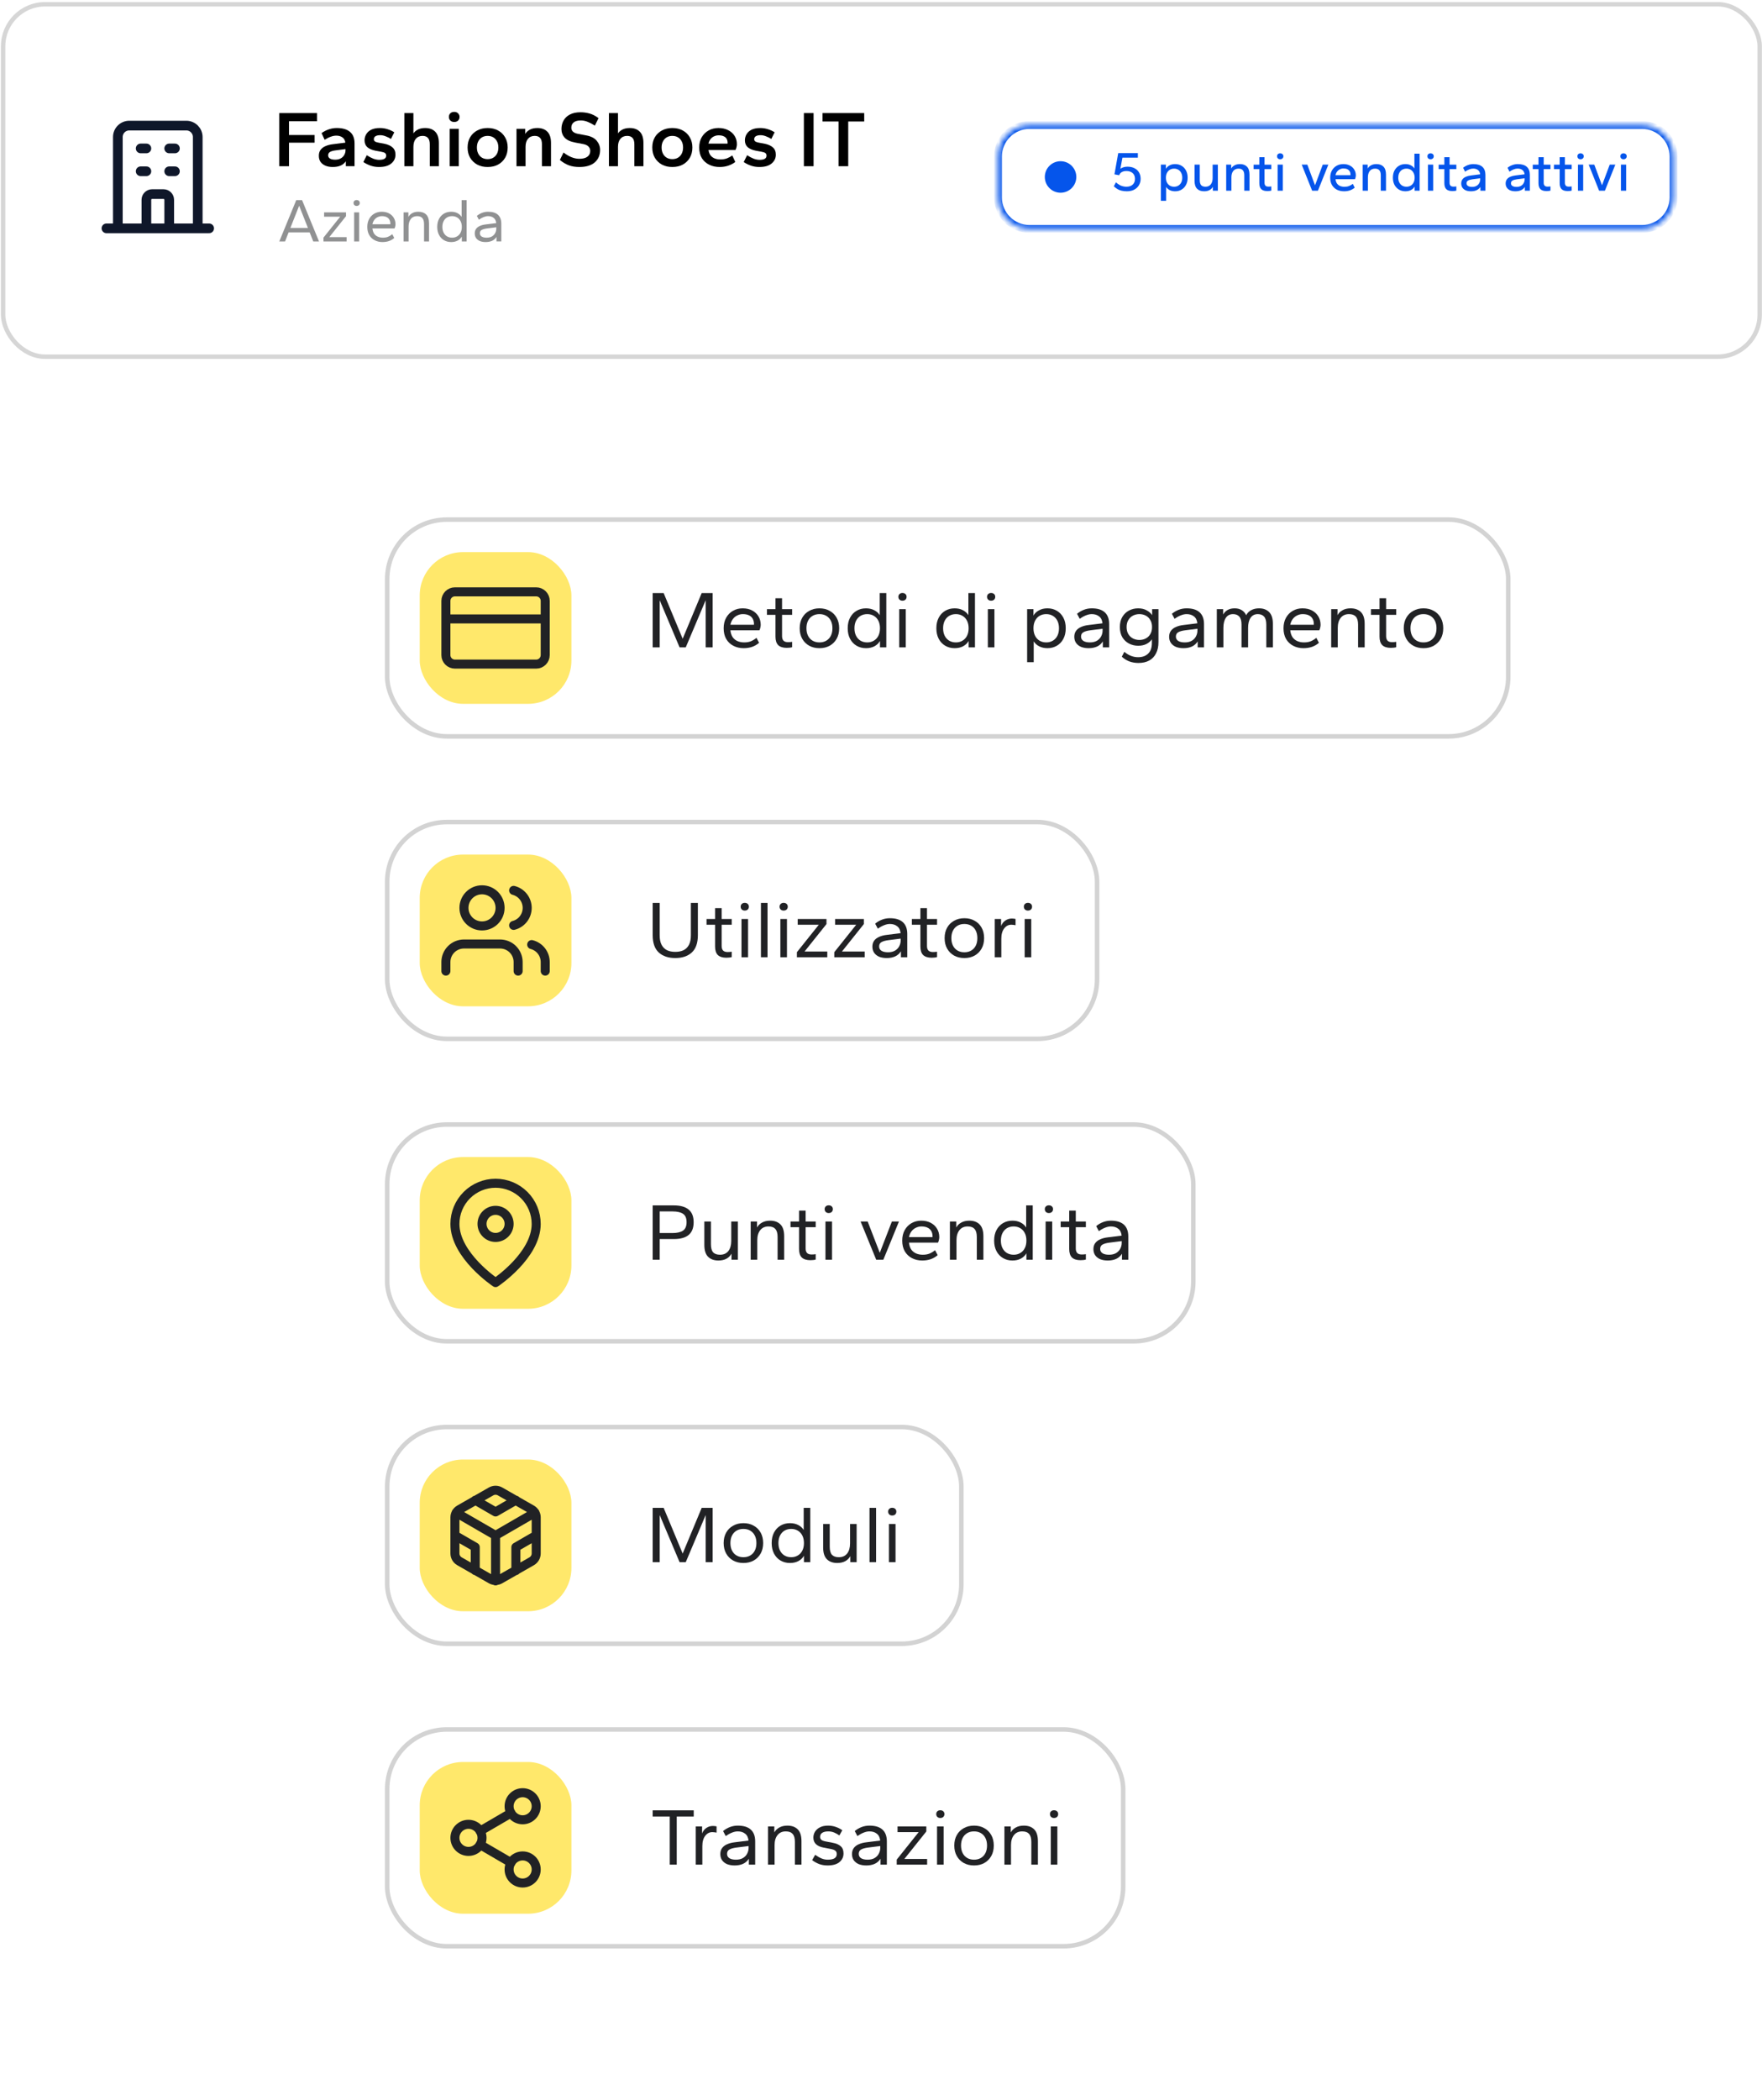 <svg fill="none" height="392" viewBox="0 0 329 392" width="329" xmlns="http://www.w3.org/2000/svg" xmlns:xlink="http://www.w3.org/1999/xlink"><filter id="a" color-interpolation-filters="sRGB" filterUnits="userSpaceOnUse" height="323.175" width="266.167" x="43.877" y="68.579"><feFlood flood-opacity="0" result="BackgroundImageFix"/><feColorMatrix in="SourceAlpha" result="hardAlpha" type="matrix" values="0 0 0 0 0 0 0 0 0 0 0 0 0 0 0 0 0 0 127 0"/><feOffset/><feGaussianBlur stdDeviation="14"/><feComposite in2="hardAlpha" operator="out"/><feColorMatrix type="matrix" values="0 0 0 0 0 0 0 0 0 0 0 0 0 0 0 0 0 0 0.06 0"/><feBlend in2="BackgroundImageFix" mode="normal" result="effect1_dropShadow_683_90329"/><feBlend in="SourceGraphic" in2="effect1_dropShadow_683_90329" mode="normal" result="shape"/></filter><clipPath id="b"><path d="m82.415 110.489c0-1.863 1.51-3.372 3.372-3.372h16.861v20.233h-20.233z"/></clipPath><clipPath id="c"><path d="m82.415 166.955c0-1.862 1.51-3.372 3.372-3.372h16.861v20.233h-20.233z"/></clipPath><clipPath id="d"><path d="m82.415 223.421c0-1.862 1.51-3.372 3.372-3.372h16.861v20.233h-20.233z"/></clipPath><mask id="e" fill="#fff"><path d="m186.347 29.219c0-3.249 2.633-5.882 5.882-5.882h114.369c3.248 0 5.882 2.634 5.882 5.882v7.635c0 3.249-2.634 5.882-5.882 5.882h-114.369c-3.249 0-5.882-2.634-5.882-5.882z" fill="#fff"/></mask><g filter="url(#a)"><rect fill="#fff" height="40.466" rx="11.128" width="209.324" x="72.298" y="97"/><rect height="40.466" rx="11.128" stroke="#d3d3d3" stroke-width=".843" width="209.324" x="72.298" y="97"/><rect fill="#ffe86b" height="28.326" rx="8.093" width="28.326" x="78.368" y="103.07"/><g clip-path="url(#b)"><path d="m83.257 115.547h18.547m-16.861-5.058h15.175c.932 0 1.686.755 1.686 1.686v10.116c0 .932-.754 1.687-1.686 1.687h-15.175c-.931 0-1.686-.755-1.686-1.687v-10.116c0-.931.755-1.686 1.686-1.686z" stroke="#212225" stroke-linecap="round" stroke-linejoin="round" stroke-width="1.686"/></g><g fill="#212225"><path d="m265.794 121.004c-.718 0-1.355-.152-1.912-.455-.556-.314-.991-.749-1.305-1.305-.313-.557-.47-1.209-.47-1.958 0-.748.157-1.401.47-1.957.314-.557.749-.987 1.305-1.29.557-.314 1.194-.471 1.912-.471.729 0 1.366.157 1.912.471.557.303.992.733 1.306 1.29.313.556.47 1.209.47 1.957 0 .749-.157 1.401-.47 1.958-.314.556-.749.991-1.306 1.305-.546.303-1.183.455-1.912.455zm0-1.077c.486 0 .911-.107 1.275-.319s.648-.516.85-.91c.202-.395.303-.865.303-1.412 0-.546-.101-1.016-.303-1.411s-.486-.698-.85-.91c-.364-.213-.789-.319-1.275-.319-.485 0-.91.106-1.274.319-.364.212-.648.515-.85.91s-.304.865-.304 1.411c0 .547.102 1.017.304 1.412.202.394.486.698.85.91s.789.319 1.274.319z"/><path d="m259.695 120.943c-.708 0-1.239-.167-1.594-.5-.343-.344-.515-.875-.515-1.594v-4.067h-1.594v-1.062h1.594v-2.033h1.229v2.033h1.881v1.062h-1.881v3.976c0 .375.091.658.273.85.182.182.46.273.834.273.122 0 .258-.005.41-.015s.273-.025.364-.046v1.002c-.111.04-.263.071-.455.091-.182.02-.364.03-.546.03z"/><path d="m248.557 120.852v-7.132h1.184v1.123c.212-.394.526-.703.941-.926.414-.232.915-.349 1.502-.349.819 0 1.462.233 1.927.698.466.466.698 1.199.698 2.201v4.385h-1.229v-4.249c0-.688-.142-1.183-.425-1.487-.273-.313-.698-.47-1.275-.47-.667 0-1.183.233-1.547.698-.365.455-.547 1.077-.547 1.866v3.642z"/><path d="m243.389 121.004c-.708 0-1.346-.147-1.912-.44-.567-.293-1.012-.713-1.336-1.259-.323-.557-.485-1.23-.485-2.019 0-.758.157-1.416.47-1.972.314-.557.739-.987 1.275-1.29.536-.304 1.133-.456 1.791-.456.698 0 1.299.137 1.805.41s.896.643 1.169 1.108c.273.455.41.976.41 1.563 0 .162-.026.344-.076.546-.041.192-.096.349-.167.471h-5.418c.051.485.182.9.395 1.244.222.334.521.587.895.759s.804.258 1.29.258c.475 0 .89-.071 1.244-.213.365-.152.714-.364 1.047-.637l.486.926c-.384.333-.819.586-1.305.758-.486.162-1.012.243-1.578.243zm-2.474-4.37h4.386c.01-.02.015-.041.015-.061s0-.051 0-.091c0-.364-.076-.683-.228-.956-.151-.283-.384-.501-.698-.653-.303-.151-.688-.227-1.153-.227-.364 0-.708.081-1.032.243-.324.151-.597.374-.819.667-.223.294-.38.653-.471 1.078z"/><path d="m227.203 120.852v-7.132h1.183v1.002c.203-.364.481-.648.835-.85.364-.202.804-.304 1.32-.304.526 0 .971.117 1.336.349.364.223.632.537.804.941.222-.425.541-.743.956-.956.425-.222.91-.334 1.457-.334.789 0 1.416.233 1.881.698.466.466.698 1.199.698 2.201v4.385h-1.229v-4.249c0-.688-.136-1.183-.41-1.487-.273-.313-.667-.47-1.183-.47-.587 0-1.037.233-1.351.698-.303.455-.455 1.077-.455 1.866v3.642h-1.229v-4.249c0-.688-.137-1.183-.41-1.487-.273-.313-.663-.47-1.168-.47-.597 0-1.047.233-1.351.698-.303.455-.455 1.077-.455 1.866v3.642z"/><path d="m220.987 121.004c-.546 0-1.022-.081-1.426-.243-.395-.172-.703-.414-.926-.728-.222-.324-.334-.708-.334-1.153 0-.446.112-.82.334-1.123.223-.304.536-.542.941-.714.405-.182.875-.303 1.411-.364l2.58-.318c-.061-.587-.273-1.017-.637-1.29-.354-.284-.81-.425-1.366-.425-.344 0-.703.076-1.078.227-.374.142-.763.36-1.168.653l-.501-.941c.375-.313.794-.561 1.26-.743.475-.183.971-.274 1.487-.274 1.072 0 1.882.248 2.428.744s.819 1.229.819 2.2v4.34h-1.183v-1.107c-.263.424-.623.743-1.078.956-.455.202-.976.303-1.563.303zm.228-1.077c.516 0 .951-.101 1.305-.304.354-.212.617-.485.789-.819.182-.344.273-.703.273-1.078v-.349l-2.276.289c-.567.07-1.002.192-1.305.364-.294.162-.44.435-.44.819 0 .344.146.612.44.805.293.182.698.273 1.214.273z"/><path d="m212.559 123.766c-.577 0-1.123-.091-1.639-.273s-1.001-.481-1.457-.896l.471-.91c.455.374.89.632 1.305.774.415.152.834.228 1.259.228.81 0 1.442-.228 1.897-.683.455-.445.683-1.098.683-1.958v-.698c-.233.344-.567.632-1.002.865-.435.223-.956.334-1.563.334-.617 0-1.188-.137-1.714-.41-.516-.273-.931-.668-1.245-1.183-.303-.527-.455-1.159-.455-1.897 0-.739.152-1.366.455-1.882.314-.526.729-.926 1.245-1.199.526-.273 1.097-.41 1.714-.41.628 0 1.164.127 1.609.38.445.243.779.541 1.002.895v-1.123h1.183v6.146c0 .83-.152 1.533-.455 2.109-.293.587-.718 1.032-1.275 1.336-.556.303-1.229.455-2.018.455zm.182-4.295c.435 0 .83-.091 1.184-.273s.637-.45.85-.804c.222-.364.333-.809.333-1.335s-.111-.966-.333-1.321c-.213-.364-.496-.637-.85-.819s-.749-.273-1.184-.273c-.425 0-.819.091-1.184.273-.354.182-.642.455-.865.819-.222.355-.333.795-.333 1.321s.111.971.333 1.335c.223.354.511.622.865.804.365.182.759.273 1.184.273z"/><path d="m203.278 121.004c-.546 0-1.022-.081-1.426-.243-.395-.172-.703-.414-.926-.728-.222-.324-.334-.708-.334-1.153 0-.446.112-.82.334-1.123.223-.304.536-.542.941-.714.405-.182.875-.303 1.411-.364l2.58-.318c-.061-.587-.273-1.017-.637-1.29-.354-.284-.81-.425-1.366-.425-.344 0-.703.076-1.078.227-.374.142-.763.36-1.168.653l-.501-.941c.375-.313.794-.561 1.26-.743.475-.183.971-.274 1.487-.274 1.072 0 1.882.248 2.428.744s.819 1.229.819 2.2v4.34h-1.183v-1.107c-.263.424-.622.743-1.078.956-.455.202-.976.303-1.563.303zm.228-1.077c.516 0 .951-.101 1.305-.304.354-.212.617-.485.789-.819.182-.344.273-.703.273-1.078v-.349l-2.276.289c-.567.07-1.002.192-1.305.364-.294.162-.44.435-.44.819 0 .344.146.612.44.805.293.182.698.273 1.214.273z"/><path d="m191.785 123.614v-9.894h1.183v1.199c.223-.405.562-.728 1.017-.971.455-.253.986-.38 1.593-.38.658 0 1.245.152 1.761.456.516.303.92.733 1.214 1.29.293.546.44 1.203.44 1.972 0 .759-.147 1.417-.44 1.973-.294.556-.698.986-1.214 1.29-.516.303-1.103.455-1.761.455-.586 0-1.102-.116-1.547-.349-.446-.233-.784-.541-1.017-.926v3.885zm3.566-3.687c.465 0 .875-.107 1.229-.319.364-.212.647-.516.85-.91.202-.395.303-.865.303-1.412 0-.546-.101-1.016-.303-1.411-.203-.395-.486-.698-.85-.91-.354-.213-.764-.319-1.229-.319-.466 0-.88.106-1.245.319-.354.212-.632.515-.834.91-.203.395-.304.865-.304 1.411 0 .547.101 1.017.304 1.412.202.394.48.698.834.91.365.212.779.319 1.245.319z"/><path d="m184.449 120.852v-7.132h1.229v7.132zm.607-8.71c-.222 0-.405-.066-.546-.197-.142-.142-.213-.319-.213-.531 0-.213.071-.385.213-.516.141-.132.324-.198.546-.198.233 0 .42.066.562.198.141.131.212.303.212.516 0 .212-.071.389-.212.531-.142.131-.329.197-.562.197z"/><path d="m178.251 121.004c-.657 0-1.244-.152-1.76-.455-.516-.304-.921-.734-1.214-1.29s-.44-1.214-.44-1.973c0-.769.147-1.426.44-1.972.293-.557.698-.987 1.214-1.29.516-.304 1.103-.456 1.76-.456.587 0 1.103.117 1.548.349.445.233.784.542 1.017.926v-4.127h1.229v10.136h-1.184v-1.198c-.222.404-.561.733-1.016.986-.456.243-.987.364-1.594.364zm.228-1.077c.465 0 .875-.107 1.229-.319.364-.212.648-.516.85-.91.202-.395.303-.865.303-1.412 0-.546-.101-1.016-.303-1.411s-.486-.698-.85-.91c-.354-.213-.764-.319-1.229-.319s-.88.106-1.244.319c-.355.212-.633.515-.835.91s-.304.865-.304 1.411c0 .547.102 1.017.304 1.412.202.394.48.698.835.91.364.212.779.319 1.244.319z"/><path d="m167.896 120.852v-7.132h1.229v7.132zm.607-8.71c-.223 0-.405-.066-.546-.197-.142-.142-.213-.319-.213-.531 0-.213.071-.385.213-.516.141-.132.323-.198.546-.198.233 0 .42.066.561.198.142.131.213.303.213.516 0 .212-.071.389-.213.531-.141.131-.328.197-.561.197z"/><path d="m161.699 121.004c-.658 0-1.245-.152-1.761-.455-.516-.304-.92-.734-1.214-1.29-.293-.556-.44-1.214-.44-1.973 0-.769.147-1.426.44-1.972.294-.557.698-.987 1.214-1.29.516-.304 1.103-.456 1.761-.456.586 0 1.102.117 1.547.349.445.233.784.542 1.017.926v-4.127h1.229v10.136h-1.183v-1.198c-.223.404-.562.733-1.017.986-.455.243-.986.364-1.593.364zm.227-1.077c.466 0 .875-.107 1.229-.319.365-.212.648-.516.85-.91.202-.395.304-.865.304-1.412 0-.546-.102-1.016-.304-1.411s-.485-.698-.85-.91c-.354-.213-.763-.319-1.229-.319-.465 0-.88.106-1.244.319-.354.212-.632.515-.835.91-.202.395-.303.865-.303 1.411 0 .547.101 1.017.303 1.412.203.394.481.698.835.91.364.212.779.319 1.244.319z"/><path d="m153.005 121.004c-.718 0-1.355-.152-1.912-.455-.556-.314-.991-.749-1.305-1.305-.313-.557-.47-1.209-.47-1.958 0-.748.157-1.401.47-1.957.314-.557.749-.987 1.305-1.29.557-.314 1.194-.471 1.912-.471.729 0 1.366.157 1.912.471.557.303.992.733 1.305 1.29.314.556.471 1.209.471 1.957 0 .749-.157 1.401-.471 1.958-.313.556-.748.991-1.305 1.305-.546.303-1.183.455-1.912.455zm0-1.077c.486 0 .911-.107 1.275-.319s.648-.516.85-.91c.202-.395.303-.865.303-1.412 0-.546-.101-1.016-.303-1.411s-.486-.698-.85-.91c-.364-.213-.789-.319-1.275-.319-.485 0-.91.106-1.274.319-.365.212-.648.515-.85.91s-.304.865-.304 1.411c0 .547.102 1.017.304 1.412.202.394.485.698.85.91.364.212.789.319 1.274.319z"/><path d="m146.905 120.943c-.708 0-1.239-.167-1.593-.5-.344-.344-.516-.875-.516-1.594v-4.067h-1.593v-1.062h1.593v-2.033h1.229v2.033h1.882v1.062h-1.882v3.976c0 .375.091.658.273.85.182.182.461.273.835.273.121 0 .258-.005.41-.015.151-.01.273-.025.364-.046v1.002c-.111.04-.263.071-.455.091-.182.02-.365.03-.547.03z"/><path d="m138.854 121.004c-.708 0-1.345-.147-1.912-.44-.566-.293-1.012-.713-1.335-1.259-.324-.557-.486-1.23-.486-2.019 0-.758.157-1.416.471-1.972.313-.557.738-.987 1.274-1.29.536-.304 1.133-.456 1.791-.456.698 0 1.3.137 1.806.41.505.273.895.643 1.168 1.108.273.455.41.976.41 1.563 0 .162-.025.344-.076.546-.041.192-.096.349-.167.471h-5.417c.05.485.182.9.394 1.244.223.334.521.587.895.759.375.172.805.258 1.29.258.476 0 .891-.071 1.245-.213.364-.152.713-.364 1.047-.637l.485.926c-.384.333-.819.586-1.305.758-.485.162-1.011.243-1.578.243zm-2.473-4.37h4.385c.01-.02.015-.041.015-.061s0-.051 0-.091c0-.364-.076-.683-.227-.956-.152-.283-.385-.501-.698-.653-.304-.151-.688-.227-1.154-.227-.364 0-.708.081-1.032.243-.323.151-.596.374-.819.667-.223.294-.379.653-.47 1.078z"/><path d="m121.869 120.852v-10.136h2.048l3.551 8.528 3.551-8.528h2.049v10.136h-1.305v-8.801l-3.718 8.801h-1.153l-3.718-8.801v8.801z"/></g><rect fill="#fff" height="40.466" rx="11.128" width="132.548" x="72.298" y="153.466"/><rect height="40.466" rx="11.128" stroke="#d3d3d3" stroke-width=".843" width="132.548" x="72.298" y="153.466"/><rect fill="#ffe86b" height="28.326" rx="8.093" width="28.326" x="78.368" y="159.536"/><g clip-path="url(#c)" stroke="#212225" stroke-linecap="round" stroke-linejoin="round" stroke-width="1.686"><path d="m101.805 181.287v-1.686c-.001-.747-.249-1.473-.707-2.064-.458-.59-1.099-1.012-1.822-1.199"/><path d="m96.746 181.287v-1.686c0-.895-.355-1.752-.988-2.385-.632-.632-1.49-.987-2.385-.987h-6.744c-.894 0-1.752.355-2.385.987-.632.633-.988 1.49-.988 2.385v1.686"/><path d="m95.903 166.222c.725.185 1.368.607 1.827 1.199.459.591.708 1.319.708 2.067 0 .749-.249 1.477-.708 2.068-.459.592-1.102 1.014-1.827 1.199"/><path d="m90.002 172.856c1.862 0 3.372-1.509 3.372-3.372 0-1.862-1.51-3.372-3.372-3.372s-3.372 1.51-3.372 3.372c0 1.863 1.51 3.372 3.372 3.372z"/></g><path d="m191.325 178.7v-7.133h1.229v7.133zm.607-8.711c-.222 0-.405-.066-.546-.197-.142-.142-.213-.319-.213-.531 0-.213.071-.385.213-.516.141-.132.324-.197.546-.197.233 0 .42.065.562.197.141.131.212.303.212.516 0 .212-.071.389-.212.531-.142.131-.329.197-.562.197z" fill="#212225"/><path d="m185.738 178.7v-7.133h1.184v1.305c.182-.455.45-.799.804-1.031.364-.243.774-.365 1.229-.365.142 0 .268.01.38.031.121.01.217.03.288.06v1.154c-.131-.031-.263-.051-.394-.061-.132-.02-.264-.03-.395-.03-.536 0-.981.232-1.335.698-.355.455-.532 1.097-.532 1.927v3.445z" fill="#212225"/><path d="m180.065 178.851c-.718 0-1.355-.151-1.912-.455-.556-.313-.991-.749-1.305-1.305-.313-.556-.47-1.209-.47-1.957 0-.749.157-1.402.47-1.958.314-.556.749-.986 1.305-1.29.557-.314 1.194-.47 1.912-.47.729 0 1.366.156 1.912.47.557.304.992.734 1.306 1.29.313.556.47 1.209.47 1.958 0 .748-.157 1.401-.47 1.957-.314.556-.749.992-1.306 1.305-.546.304-1.183.455-1.912.455zm0-1.077c.486 0 .911-.106 1.275-.319.364-.212.648-.516.85-.91.202-.395.303-.865.303-1.411 0-.547-.101-1.017-.303-1.412-.202-.394-.486-.698-.85-.91-.364-.213-.789-.319-1.275-.319-.485 0-.91.106-1.274.319-.364.212-.648.516-.85.91-.202.395-.304.865-.304 1.412 0 .546.102 1.016.304 1.411.202.394.486.698.85.91.364.213.789.319 1.274.319z" fill="#212225"/><path d="m173.965 178.791c-.708 0-1.239-.167-1.593-.501-.344-.344-.516-.875-.516-1.593v-4.067h-1.593v-1.063h1.593v-2.033h1.229v2.033h1.882v1.063h-1.882v3.975c0 .375.091.658.273.85.182.182.461.273.835.273.121 0 .258-.005.41-.015.151-.01.273-.025.364-.045v1.001c-.111.041-.263.071-.455.091-.182.021-.365.031-.547.031z" fill="#212225"/><path d="m165.579 178.851c-.547 0-1.022-.081-1.427-.242-.394-.172-.703-.415-.926-.729-.222-.324-.333-.708-.333-1.153s.111-.82.333-1.123c.223-.304.537-.541.941-.713.405-.182.875-.304 1.412-.364l2.579-.319c-.06-.587-.273-1.017-.637-1.29-.354-.283-.809-.425-1.366-.425-.344 0-.703.076-1.077.228-.375.141-.764.359-1.169.652l-.5-.941c.374-.313.794-.561 1.259-.743.476-.182.971-.273 1.487-.273 1.073 0 1.882.248 2.428.743.546.496.82 1.229.82 2.201v4.34h-1.184v-1.108c-.263.425-.622.743-1.077.956-.456.202-.977.303-1.563.303zm.227-1.077c.516 0 .951-.101 1.305-.304.354-.212.617-.485.789-.819.182-.344.273-.703.273-1.077v-.349l-2.276.288c-.566.071-1.001.192-1.305.364-.293.162-.44.435-.44.82 0 .344.147.612.44.804.294.182.698.273 1.214.273z" fill="#212225"/><path d="m155.776 178.7v-.941l4.097-5.129h-3.945v-1.063h5.372v.941l-4.098 5.129h4.249v1.063z" fill="#212225"/><path d="m148.796 178.7v-.941l4.097-5.129h-3.945v-1.063h5.372v.941l-4.098 5.129h4.249v1.063z" fill="#212225"/><path d="m145.712 178.7v-7.133h1.229v7.133zm.607-8.711c-.223 0-.405-.066-.546-.197-.142-.142-.213-.319-.213-.531 0-.213.071-.385.213-.516.141-.132.323-.197.546-.197.232 0 .42.065.561.197.142.131.213.303.213.516 0 .212-.071.389-.213.531-.141.131-.329.197-.561.197z" fill="#212225"/><path d="m142.081 178.7v-10.137h1.229v10.137z" fill="#212225"/><path d="m138.45 178.7v-7.133h1.229v7.133zm.607-8.711c-.222 0-.405-.066-.546-.197-.142-.142-.213-.319-.213-.531 0-.213.071-.385.213-.516.141-.132.324-.197.546-.197.233 0 .42.065.562.197.141.131.212.303.212.516 0 .212-.071.389-.212.531-.142.131-.329.197-.562.197z" fill="#212225"/><path d="m135.628 178.791c-.708 0-1.239-.167-1.593-.501-.344-.344-.516-.875-.516-1.593v-4.067h-1.594v-1.063h1.594v-2.033h1.229v2.033h1.882v1.063h-1.882v3.975c0 .375.091.658.273.85.182.182.46.273.835.273.121 0 .258-.005.409-.015.152-.01.273-.025.365-.045v1.001c-.112.041-.264.071-.456.091-.182.021-.364.031-.546.031z" fill="#212225"/><path d="m126.087 178.851c-1.295 0-2.321-.344-3.08-1.032-.759-.698-1.138-1.775-1.138-3.232v-6.024h1.305v6.024c0 .729.116 1.32.349 1.776.232.455.566.794 1.001 1.016.435.213.956.319 1.563.319s1.128-.106 1.563-.319c.435-.222.769-.561 1.002-1.016.233-.456.349-1.047.349-1.776v-6.024h1.305v6.024c0 1.457-.379 2.534-1.138 3.232-.759.688-1.786 1.032-3.081 1.032z" fill="#212225"/><rect fill="#fff" height="40.466" rx="11.128" width="150.516" x="72.298" y="209.933"/><rect height="40.466" rx="11.128" stroke="#d3d3d3" stroke-width=".843" width="150.516" x="72.298" y="209.933"/><rect fill="#ffe86b" height="28.326" rx="8.093" width="28.326" x="78.368" y="216.003"/><g clip-path="url(#d)" stroke="#212225" stroke-linecap="round" stroke-linejoin="round" stroke-width="1.686"><path d="m100.119 228.48c0 5.901-7.588 10.959-7.588 10.959s-7.588-5.058-7.588-10.959c0-2.013.799-3.942 2.222-5.365 1.423-1.423 3.353-2.223 5.365-2.223s3.942.8 5.365 2.223 2.223 3.352 2.223 5.365z"/><path d="m92.531 231.009c1.397 0 2.529-1.132 2.529-2.529s-1.132-2.529-2.529-2.529-2.529 1.132-2.529 2.529 1.132 2.529 2.529 2.529z"/></g><path d="m206.85 235.318c-.546 0-1.022-.081-1.426-.243-.395-.172-.704-.415-.926-.728-.223-.324-.334-.709-.334-1.154s.111-.819.334-1.123c.222-.303.536-.541.941-.713.404-.182.875-.303 1.411-.364l2.58-.319c-.061-.587-.273-1.017-.638-1.29-.354-.283-.809-.425-1.365-.425-.344 0-.703.076-1.078.228-.374.142-.764.359-1.168.653l-.501-.941c.374-.314.794-.562 1.26-.744.475-.182.971-.273 1.487-.273 1.072 0 1.881.248 2.428.744.546.495.819 1.229.819 2.2v4.34h-1.184v-1.108c-.263.425-.622.744-1.077.956-.455.203-.976.304-1.563.304zm.228-1.078c.516 0 .951-.101 1.305-.303.354-.213.617-.486.789-.82.182-.344.273-.703.273-1.077v-.349l-2.276.288c-.567.071-1.002.192-1.305.364-.294.162-.44.435-.44.82 0 .344.146.612.44.804.293.182.698.273 1.214.273z" fill="#212225"/><path d="m201.752 235.257c-.709 0-1.24-.167-1.594-.501-.344-.344-.516-.875-.516-1.593v-4.067h-1.593v-1.062h1.593v-2.034h1.229v2.034h1.882v1.062h-1.882v3.976c0 .374.091.657.274.85.182.182.46.273.834.273.122 0 .258-.005.41-.015.152-.011.273-.026.364-.046v1.002c-.111.04-.263.07-.455.091-.182.02-.364.03-.546.03z" fill="#212225"/><path d="m195.238 235.166v-7.132h1.229v7.132zm.607-8.71c-.223 0-.405-.066-.547-.198-.141-.141-.212-.318-.212-.531 0-.212.071-.384.212-.516.142-.131.324-.197.547-.197.232 0 .42.066.561.197.142.132.213.304.213.516 0 .213-.071.39-.213.531-.141.132-.329.198-.561.198z" fill="#212225"/><path d="m189.04 235.318c-.658 0-1.245-.152-1.76-.456-.516-.303-.921-.733-1.214-1.289-.294-.557-.441-1.214-.441-1.973 0-.769.147-1.427.441-1.973.293-.556.698-.986 1.214-1.29.515-.303 1.102-.455 1.76-.455.587 0 1.103.116 1.548.349s.784.541 1.016.926v-4.128h1.23v10.137h-1.184v-1.199c-.223.405-.562.734-1.017.987-.455.242-.986.364-1.593.364zm.227-1.078c.466 0 .876-.106 1.23-.318.364-.213.647-.516.849-.911.203-.394.304-.865.304-1.411s-.101-1.017-.304-1.411c-.202-.395-.485-.698-.849-.911-.354-.212-.764-.319-1.23-.319-.465 0-.88.107-1.244.319-.354.213-.632.516-.835.911-.202.394-.303.865-.303 1.411s.101 1.017.303 1.411c.203.395.481.698.835.911.364.212.779.318 1.244.318z" fill="#212225"/><path d="m177.366 235.166v-7.132h1.183v1.123c.213-.395.526-.703.941-.926.415-.233.916-.349 1.503-.349.819 0 1.461.233 1.927.698.465.465.698 1.199.698 2.2v4.386h-1.229v-4.249c0-.688-.142-1.184-.425-1.487-.273-.314-.698-.471-1.275-.471-.668 0-1.184.233-1.548.698-.364.456-.546 1.078-.546 1.867v3.642z" fill="#212225"/><path d="m172.197 235.318c-.708 0-1.345-.147-1.912-.44-.566-.294-1.011-.714-1.335-1.26-.324-.556-.486-1.229-.486-2.018 0-.759.157-1.416.471-1.973.313-.556.738-.986 1.274-1.29.537-.303 1.134-.455 1.791-.455.698 0 1.3.137 1.806.41s.895.642 1.168 1.108c.274.455.41.976.41 1.563 0 .161-.025.343-.076.546-.04.192-.096.349-.167.47h-5.417c.05.486.182.901.394 1.245.223.333.521.586.896.758.374.172.804.258 1.29.258.475 0 .89-.071 1.244-.212.364-.152.713-.364 1.047-.637l.486.925c-.385.334-.82.587-1.305.759-.486.162-1.012.243-1.579.243zm-2.473-4.371h4.385c.011-.02.016-.04.016-.06 0-.021 0-.051 0-.091 0-.365-.076-.683-.228-.956-.152-.284-.384-.501-.698-.653-.304-.152-.688-.228-1.153-.228-.365 0-.709.081-1.032.243-.324.152-.597.375-.82.668-.222.293-.379.652-.47 1.077z" fill="#212225"/><path d="m163.604 235.166-2.914-7.132h1.321l2.261 5.842 2.261-5.842h1.32l-2.914 7.132z" fill="#212225"/><path d="m154.129 235.166v-7.132h1.229v7.132zm.607-8.71c-.223 0-.405-.066-.547-.198-.141-.141-.212-.318-.212-.531 0-.212.071-.384.212-.516.142-.131.324-.197.547-.197.232 0 .42.066.561.197.142.132.213.304.213.516 0 .213-.071.39-.213.531-.141.132-.329.198-.561.198z" fill="#212225"/><path d="m151.307 235.257c-.708 0-1.24-.167-1.594-.501-.344-.344-.516-.875-.516-1.593v-4.067h-1.593v-1.062h1.593v-2.034h1.23v2.034h1.881v1.062h-1.881v3.976c0 .374.091.657.273.85.182.182.46.273.834.273.122 0 .258-.005.41-.015.152-.011.273-.026.364-.046v1.002c-.111.04-.263.07-.455.091-.182.02-.364.03-.546.03z" fill="#212225"/><path d="m140.169 235.166v-7.132h1.184v1.123c.213-.395.526-.703.941-.926.415-.233.915-.349 1.502-.349.82 0 1.462.233 1.927.698.466.465.698 1.199.698 2.2v4.386h-1.229v-4.249c0-.688-.141-1.184-.425-1.487-.273-.314-.698-.471-1.274-.471-.668 0-1.184.233-1.548.698-.364.456-.546 1.078-.546 1.867v3.642z" fill="#212225"/><path d="m134.14 235.318c-.819 0-1.461-.233-1.927-.698-.465-.466-.698-1.199-.698-2.201v-4.385h1.229v4.249c0 .688.137 1.188.41 1.502.283.304.713.455 1.29.455.668 0 1.184-.227 1.548-.683.364-.465.546-1.092.546-1.881v-3.642h1.229v7.132h-1.183v-1.123c-.213.395-.527.708-.941.941-.415.222-.916.334-1.503.334z" fill="#212225"/><path d="m121.869 235.166v-10.137h3.945c1.224 0 2.145.258 2.762.774.627.506.941 1.295.941 2.367 0 1.073-.314 1.867-.941 2.383-.617.506-1.538.759-2.762.759h-2.64v3.854zm1.305-4.977h2.382c.85 0 1.502-.147 1.958-.44.455-.304.683-.83.683-1.579 0-.748-.218-1.269-.653-1.563-.435-.303-1.098-.455-1.988-.455h-2.382z" fill="#212225"/><rect fill="#fff" height="40.466" rx="11.128" width="107.208" x="72.298" y="266.399"/><rect height="40.466" rx="11.128" stroke="#d3d3d3" stroke-width=".843" width="107.208" x="72.298" y="266.399"/><rect fill="#ffe86b" height="28.326" rx="8.093" width="28.326" x="78.368" y="272.469"/><path d="m100.119 286.632-3.794 2.192v4.376m-7.587 0v-4.376l-3.794-2.192m.228-4.249 7.36 4.258 7.36-4.258m-7.36 12.747v-8.498m-3.794-6.567 3.794 2.192 3.794-2.192m3.794 9.939v-6.744c-.001-.296-.079-.586-.227-.842-.148-.256-.361-.469-.617-.616l-5.901-3.373c-.256-.148-.547-.226-.843-.226s-.587.078-.843.226l-5.901 3.373c-.256.147-.469.36-.617.616-.148.256-.226.546-.226.842v6.744c0.0.296.078.586.226.842.148.256.361.469.617.617l5.901 3.372c.256.148.547.226.843.226s.587-.078.843-.226l5.901-3.372c.256-.148.469-.361.617-.617.148-.256.226-.546.227-.842z" stroke="#212225" stroke-linecap="round" stroke-linejoin="round" stroke-width="1.686"/><path d="m165.984 291.632v-7.132h1.229v7.132zm.607-8.71c-.222 0-.404-.066-.546-.197-.142-.142-.212-.319-.212-.531 0-.213.07-.385.212-.516.142-.132.324-.198.546-.198.233 0 .42.066.562.198.141.131.212.303.212.516 0 .212-.071.389-.212.531-.142.131-.329.197-.562.197z" fill="#212225"/><path d="m162.354 291.632v-10.137h1.229v10.137z" fill="#212225"/><path d="m156.324 291.784c-.819 0-1.461-.233-1.927-.698-.465-.465-.698-1.199-.698-2.2v-4.386h1.229v4.249c0 .688.137 1.189.41 1.502.283.304.713.456 1.29.456.668 0 1.184-.228 1.548-.683.364-.466.546-1.093.546-1.882v-3.642h1.229v7.132h-1.183v-1.123c-.213.395-.526.709-.941.941-.415.223-.916.334-1.503.334z" fill="#212225"/><path d="m147.502 291.784c-.658 0-1.245-.152-1.761-.455-.515-.304-.92-.734-1.214-1.29-.293-.556-.44-1.214-.44-1.973 0-.769.147-1.426.44-1.973.294-.556.699-.986 1.214-1.289.516-.304 1.103-.456 1.761-.456.587 0 1.102.117 1.548.349.445.233.784.542 1.016.926v-4.128h1.229v10.137h-1.183v-1.199c-.223.405-.562.734-1.017.987-.455.243-.986.364-1.593.364zm.227-1.077c.466 0 .875-.107 1.23-.319.364-.212.647-.516.849-.911.203-.394.304-.864.304-1.411 0-.546-.101-1.017-.304-1.411-.202-.395-.485-.698-.849-.911-.355-.212-.764-.318-1.23-.318-.465 0-.88.106-1.244.318-.354.213-.632.516-.835.911-.202.394-.303.865-.303 1.411 0 .547.101 1.017.303 1.411.203.395.481.699.835.911.364.212.779.319 1.244.319z" fill="#212225"/><path d="m138.809 291.784c-.719 0-1.356-.152-1.912-.455-.557-.314-.992-.749-1.305-1.305-.314-.557-.471-1.209-.471-1.958 0-.748.157-1.401.471-1.957.313-.557.748-.987 1.305-1.29.556-.314 1.193-.471 1.912-.471.728 0 1.365.157 1.912.471.556.303.991.733 1.305 1.29.313.556.47 1.209.47 1.957 0 .749-.157 1.401-.47 1.958-.314.556-.749.991-1.305 1.305-.547.303-1.184.455-1.912.455zm0-1.077c.485 0 .91-.107 1.274-.319s.648-.516.85-.911c.202-.394.304-.865.304-1.411s-.102-1.017-.304-1.411c-.202-.395-.486-.698-.85-.911-.364-.212-.789-.318-1.274-.318-.486 0-.911.106-1.275.318-.364.213-.648.516-.85.911-.202.394-.303.865-.303 1.411s.101 1.017.303 1.411c.202.395.486.699.85.911s.789.319 1.275.319z" fill="#212225"/><path d="m121.869 291.632v-10.137h2.048l3.551 8.529 3.551-8.529h2.049v10.137h-1.305v-8.801l-3.718 8.801h-1.153l-3.718-8.801v8.801z" fill="#212225"/><rect fill="#fff" height="40.466" rx="11.128" width="137.422" x="72.298" y="322.865"/><rect height="40.466" rx="11.128" stroke="#d3d3d3" stroke-width=".843" width="137.422" x="72.298" y="322.865"/><rect fill="#ffe86b" height="28.326" rx="8.093" width="28.326" x="78.368" y="328.935"/><path d="m97.589 351.529c1.397 0 2.529-1.132 2.529-2.529s-1.132-2.529-2.529-2.529-2.529 1.132-2.529 2.529 1.132 2.529 2.529 2.529z" stroke="#212225" stroke-linecap="round" stroke-linejoin="round" stroke-width="1.686"/><path d="m87.473 345.628c1.397 0 2.529-1.133 2.529-2.529 0-1.397-1.132-2.53-2.529-2.53s-2.529 1.133-2.529 2.53c0 1.396 1.132 2.529 2.529 2.529z" stroke="#212225" stroke-linecap="round" stroke-linejoin="round" stroke-width="1.686"/><path d="m89.656 344.372 5.758 3.355" stroke="#212225" stroke-linecap="round" stroke-linejoin="round" stroke-width="1.686"/><path d="m97.589 339.726c1.397 0 2.529-1.132 2.529-2.529s-1.132-2.529-2.529-2.529-2.529 1.132-2.529 2.529 1.132 2.529 2.529 2.529z" stroke="#212225" stroke-linecap="round" stroke-linejoin="round" stroke-width="1.686"/><path d="m95.406 338.47-5.75 3.355" stroke="#212225" stroke-linecap="round" stroke-linejoin="round" stroke-width="1.686"/><path d="m196.199 348.099v-7.133h1.229v7.133zm.607-8.711c-.222 0-.405-.065-.546-.197-.142-.142-.213-.319-.213-.531 0-.213.071-.385.213-.516.141-.132.324-.197.546-.197.233 0 .42.065.562.197.141.131.212.303.212.516 0 .212-.071.389-.212.531-.142.132-.329.197-.562.197z" fill="#212225"/><path d="m187.545 348.099v-7.133h1.184v1.123c.212-.394.526-.703.94-.925.415-.233.916-.349 1.503-.349.819 0 1.462.232 1.927.698.465.465.698 1.199.698 2.2v4.386h-1.229v-4.249c0-.688-.142-1.184-.425-1.487-.273-.314-.698-.471-1.275-.471-.667 0-1.183.233-1.548.698-.364.455-.546 1.078-.546 1.867v3.642z" fill="#212225"/><path d="m181.872 348.25c-.719 0-1.356-.151-1.912-.455-.557-.313-.992-.748-1.305-1.305-.314-.556-.471-1.209-.471-1.957 0-.749.157-1.402.471-1.958.313-.556.748-.986 1.305-1.29.556-.313 1.193-.47 1.912-.47.728 0 1.365.157 1.912.47.556.304.991.734 1.305 1.29.313.556.47 1.209.47 1.958 0 .748-.157 1.401-.47 1.957-.314.557-.749.992-1.305 1.305-.547.304-1.184.455-1.912.455zm0-1.077c.485 0 .91-.106 1.274-.319.364-.212.648-.516.85-.91.202-.395.304-.865.304-1.411 0-.547-.102-1.017-.304-1.412-.202-.394-.486-.698-.85-.91-.364-.213-.789-.319-1.274-.319-.486 0-.911.106-1.275.319-.364.212-.648.516-.85.91-.202.395-.303.865-.303 1.412 0 .546.101 1.016.303 1.411.202.394.486.698.85.91.364.213.789.319 1.275.319z" fill="#212225"/><path d="m174.963 348.099v-7.133h1.229v7.133zm.607-8.711c-.222 0-.404-.065-.546-.197-.142-.142-.212-.319-.212-.531 0-.213.07-.385.212-.516.142-.132.324-.197.546-.197.233 0 .42.065.562.197.141.131.212.303.212.516 0 .212-.071.389-.212.531-.142.132-.329.197-.562.197z" fill="#212225"/><path d="m167.437 348.099v-.941l4.097-5.129h-3.945v-1.063h5.372v.941l-4.098 5.129h4.249v1.063z" fill="#212225"/><path d="m161.768 348.25c-.546 0-1.022-.081-1.426-.242-.395-.172-.704-.415-.926-.729-.223-.324-.334-.708-.334-1.153s.111-.82.334-1.123c.222-.304.536-.541.941-.713.404-.182.875-.304 1.411-.364l2.58-.319c-.061-.587-.273-1.017-.638-1.29-.354-.283-.809-.425-1.365-.425-.344 0-.703.076-1.078.228-.374.141-.764.359-1.168.652l-.501-.941c.374-.313.794-.561 1.259-.743.476-.182.972-.273 1.488-.273 1.072 0 1.881.248 2.428.743.546.496.819 1.229.819 2.201v4.34h-1.184v-1.108c-.263.425-.622.743-1.077.956-.455.202-.976.303-1.563.303zm.228-1.077c.516 0 .951-.101 1.305-.304.354-.212.617-.485.789-.819.182-.344.273-.703.273-1.077v-.349l-2.276.288c-.567.071-1.002.192-1.305.364-.294.162-.44.435-.44.82 0 .344.146.612.44.804.293.182.698.273 1.214.273z" fill="#212225"/><path d="m154.526 348.25c-.546 0-1.052-.081-1.517-.242-.466-.172-.921-.42-1.366-.744l.562-1.002c.435.304.834.532 1.198.683.375.152.754.228 1.138.228.567 0 .992-.086 1.275-.258.283-.182.425-.445.425-.789 0-.283-.086-.491-.258-.622-.162-.142-.455-.253-.88-.334l-1.29-.243c-.647-.121-1.133-.339-1.457-.652-.323-.314-.485-.719-.485-1.214 0-.405.101-.774.303-1.108.213-.344.521-.617.926-.82.405-.212.91-.318 1.517-.318.516 0 .997.081 1.442.242.455.152.86.36 1.214.623l-.546.971c-.304-.223-.628-.405-.972-.546-.344-.142-.708-.213-1.092-.213-.476 0-.85.086-1.123.258-.273.162-.41.42-.41.774 0 .233.081.415.243.546.162.132.435.233.819.304l1.29.243c.648.121 1.143.333 1.487.637.355.303.532.754.532 1.351 0 .657-.253 1.198-.759 1.623-.506.415-1.245.622-2.216.622z" fill="#212225"/><path d="m143.398 348.099v-7.133h1.184v1.123c.213-.394.526-.703.941-.925.415-.233.915-.349 1.502-.349.82 0 1.462.232 1.927.698.466.465.698 1.199.698 2.2v4.386h-1.229v-4.249c0-.688-.141-1.184-.425-1.487-.273-.314-.698-.471-1.274-.471-.668 0-1.184.233-1.548.698-.364.455-.546 1.078-.546 1.867v3.642z" fill="#212225"/><path d="m137.183 348.25c-.546 0-1.022-.081-1.426-.242-.395-.172-.704-.415-.926-.729-.223-.324-.334-.708-.334-1.153s.111-.82.334-1.123c.222-.304.536-.541.941-.713.404-.182.875-.304 1.411-.364l2.58-.319c-.061-.587-.273-1.017-.638-1.29-.354-.283-.809-.425-1.365-.425-.344 0-.703.076-1.078.228-.374.141-.764.359-1.168.652l-.501-.941c.374-.313.794-.561 1.26-.743.475-.182.971-.273 1.487-.273 1.072 0 1.881.248 2.428.743.546.496.819 1.229.819 2.201v4.34h-1.184v-1.108c-.263.425-.622.743-1.077.956-.455.202-.976.303-1.563.303zm.228-1.077c.516 0 .951-.101 1.305-.304.354-.212.617-.485.789-.819.182-.344.273-.703.273-1.077v-.349l-2.276.288c-.567.071-1.002.192-1.305.364-.294.162-.44.435-.44.82 0 .344.146.612.44.804.293.182.698.273 1.214.273z" fill="#212225"/><path d="m129.913 348.099v-7.133h1.183v1.306c.182-.456.45-.8.805-1.032.364-.243.773-.365 1.229-.365.141 0 .268.011.379.031.121.01.218.03.288.06v1.154c-.131-.031-.263-.051-.394-.061-.132-.02-.263-.03-.395-.03-.536 0-.981.232-1.335.698-.354.455-.531 1.097-.531 1.927v3.445z" fill="#212225"/><path d="m125.055 348.099v-8.984h-3.186v-1.153h7.663v1.153h-3.172v8.984z" fill="#212225"/></g><rect fill="#fff" height="65.794" rx="7.838" width="327.981" x=".586" y=".795"/><rect height="65.794" rx="7.838" stroke="#d6d6d6" stroke-width=".825" width="327.981" x=".586" y=".795"/><path d="m36.922 42.628v-17.05c0-1.177-.954-2.131-2.131-2.131h-10.656c-1.177 0-2.131.954-2.131 2.131v17.05m14.919 0h2.131m-2.131 0h-5.328m-9.591 0h-2.131m2.131 0h5.328m-1.066-14.919h1.066m-1.066 4.263h1.066m4.263-4.263h1.066m-1.066 4.263h1.066m-5.328 10.657v-5.328c0-.589.477-1.066 1.066-1.066h2.131c.589 0 1.066.477 1.066 1.066v5.328m-4.263 0h4.263" stroke="#0f172a" stroke-linecap="round" stroke-linejoin="round" stroke-width="1.807"/><path d="m156.568 31.028v-8.346h-2.985v-1.574h7.782v1.574h-2.985v8.346z" fill="#000"/><path d="m150.099 31.028v-9.92h1.812v9.92z" fill="#000"/><path d="m141.774 31.176c-.524 0-1.029-.079-1.514-.238-.476-.159-.941-.386-1.396-.683l.638-1.277c.446.287.857.505 1.233.653.386.139.747.208 1.084.208.436 0 .762-.064.98-.193s.327-.327.327-.594c0-.208-.069-.366-.208-.475s-.386-.193-.743-.252l-1.054-.193c-.673-.139-1.183-.361-1.53-.668-.336-.317-.504-.738-.504-1.262 0-.416.103-.797.311-1.143.208-.356.52-.639.936-.847.426-.208.965-.312 1.619-.312.505 0 .985.074 1.44.223.456.139.871.332 1.248.579l-.624 1.233c-.317-.198-.649-.361-.995-.49-.337-.139-.673-.208-1.01-.208-.376 0-.668.064-.876.193-.208.119-.312.307-.312.564 0 .168.064.302.193.401s.356.178.683.238l1.055.193c.683.139 1.202.371 1.559.698.366.317.549.767.549 1.351 0 .663-.262 1.213-.787 1.648-.515.436-1.282.653-2.302.653z" fill="#000"/><path d="m134.371 31.176c-.713 0-1.357-.139-1.931-.416-.574-.277-1.034-.683-1.381-1.218-.336-.544-.505-1.213-.505-2.005 0-.743.159-1.386.475-1.931.327-.545.758-.965 1.292-1.262.545-.297 1.154-.446 1.827-.446.693 0 1.297.134 1.812.401.515.257.916.614 1.203 1.069.287.456.43.975.43 1.559 0 .168-.024.356-.074.564-.049.208-.114.376-.193.505h-5.034c.049.386.168.713.356.98.198.257.456.455.772.594.317.129.688.193 1.114.193.436 0 .832-.064 1.188-.193.357-.139.693-.322 1.01-.549l.564 1.218c-.406.307-.856.539-1.351.698-.485.158-1.01.238-1.574.238zm-2.079-4.366h3.549c.01-.03.015-.054.015-.074 0-.03 0-.054 0-.074 0-.287-.06-.535-.178-.743-.119-.208-.302-.366-.55-.475-.237-.119-.549-.178-.935-.178-.317 0-.609.064-.877.193-.257.119-.475.292-.653.52s-.302.505-.371.832z" fill="#000"/><path d="m125.537 31.176c-.732 0-1.381-.148-1.945-.446-.555-.307-.995-.733-1.322-1.277-.317-.544-.475-1.183-.475-1.916s.158-1.371.475-1.916c.327-.544.767-.965 1.322-1.262.564-.307 1.213-.46 1.945-.46.743 0 1.391.153 1.946.46.554.297.99.718 1.306 1.262.327.544.491 1.183.491 1.916s-.159 1.371-.476 1.916c-.316.544-.757.97-1.321 1.277-.565.297-1.213.446-1.946.446zm0-1.47c.406 0 .758-.089 1.055-.267s.529-.431.698-.757c.168-.327.252-.708.252-1.143 0-.446-.084-.827-.252-1.143-.169-.327-.401-.579-.698-.757s-.649-.267-1.055-.267-.757.089-1.054.267-.53.431-.698.757c-.168.317-.253.698-.253 1.143 0 .436.085.817.253 1.143s.401.579.698.757.648.267 1.054.267z" fill="#000"/><path d="m113.697 31.028v-9.92h1.693v3.787c.218-.307.51-.549.876-.728s.807-.267 1.322-.267c.802 0 1.425.228 1.871.683.455.455.683 1.158.683 2.109v4.336h-1.693v-4.084c0-.544-.114-.941-.342-1.188-.217-.257-.554-.386-1.009-.386-.535 0-.956.183-1.263.549-.297.356-.445.856-.445 1.5v3.609z" fill="#000"/><path d="m108.175 31.176c-.702 0-1.341-.099-1.915-.297-.574-.208-1.149-.544-1.723-1.01l.683-1.396c.535.406 1.045.703 1.53.891s.96.282 1.425.282c.654 0 1.154-.129 1.5-.386.357-.258.535-.619.535-1.084 0-.317-.109-.589-.327-.817s-.539-.381-.965-.46l-1.5-.282c-.911-.168-1.569-.47-1.975-.906-.406-.446-.609-.985-.609-1.619 0-.584.129-1.109.386-1.574.258-.475.649-.852 1.173-1.129.525-.287 1.193-.431 2.005-.431.584 0 1.154.079 1.708.238s1.104.446 1.648.861l-.683 1.396c-.455-.297-.896-.53-1.321-.698-.426-.178-.862-.267-1.307-.267-.594 0-1.04.124-1.337.371-.287.238-.43.564-.43.98 0 .317.108.569.326.757s.54.322.966.401l1.499.282c.901.168 1.555.505 1.961 1.01.416.505.623 1.069.623 1.693 0 .97-.331 1.747-.995 2.332-.663.574-1.623.861-2.881.861z" fill="#000"/><path d="m96.439 31.028v-6.98h1.633v.95c.208-.337.5-.604.876-.802s.837-.297 1.381-.297c.802 0 1.425.228 1.871.683.455.455.683 1.158.683 2.109v4.336h-1.693v-4.084c0-.544-.114-.941-.341-1.188-.218-.257-.555-.386-1.01-.386-.535 0-.955.183-1.262.549-.297.356-.446.856-.446 1.5v3.609z" fill="#000"/><path d="m91.05 31.176c-.733 0-1.381-.148-1.945-.446-.554-.307-.995-.733-1.322-1.277-.317-.544-.475-1.183-.475-1.916s.158-1.371.475-1.916c.327-.544.767-.965 1.322-1.262.564-.307 1.213-.46 1.945-.46.743 0 1.391.153 1.945.46.554.297.99.718 1.307 1.262.327.544.49 1.183.49 1.916s-.158 1.371-.475 1.916-.757.97-1.322 1.277c-.564.297-1.213.446-1.945.446zm0-1.47c.406 0 .757-.089 1.054-.267s.53-.431.698-.757c.168-.327.252-.708.252-1.143 0-.446-.084-.827-.252-1.143-.168-.327-.401-.579-.698-.757s-.648-.267-1.054-.267-.757.089-1.054.267-.53.431-.698.757c-.168.317-.253.698-.253 1.143 0 .436.084.817.253 1.143s.401.579.698.757.648.267 1.054.267z" fill="#000"/><path d="m83.967 31.028v-6.98h1.693v6.98zm.846-8.257c-.307 0-.549-.089-.728-.267s-.267-.406-.267-.683.089-.5.267-.668c.178-.178.421-.267.728-.267.297 0 .535.089.713.267.188.178.282.406.282.683 0 .277-.094.505-.282.683-.178.168-.416.252-.713.252z" fill="#000"/><path d="m75.498 31.028v-9.92h1.693v3.787c.218-.307.51-.549.876-.728s.807-.267 1.322-.267c.802 0 1.426.228 1.871.683.455.455.683 1.158.683 2.109v4.336h-1.693v-4.084c0-.544-.114-.941-.342-1.188-.218-.257-.554-.386-1.01-.386-.535 0-.955.183-1.262.549-.297.356-.446.856-.446 1.5v3.609z" fill="#000"/><path d="m70.757 31.176c-.525 0-1.03-.079-1.515-.238-.475-.159-.941-.386-1.396-.683l.639-1.277c.446.287.856.505 1.232.653.386.139.748.208 1.084.208.436 0 .762-.064.98-.193.218-.129.327-.327.327-.594 0-.208-.069-.366-.208-.475-.139-.109-.386-.193-.743-.252l-1.054-.193c-.673-.139-1.183-.361-1.53-.668-.337-.317-.505-.738-.505-1.262 0-.416.104-.797.312-1.143.208-.356.52-.639.936-.847.426-.208.965-.312 1.619-.312.505 0 .985.074 1.44.223.455.139.871.332 1.247.579l-.624 1.233c-.317-.198-.648-.361-.995-.49-.337-.139-.673-.208-1.01-.208-.376 0-.668.064-.876.193-.208.119-.312.307-.312.564 0 .168.064.302.193.401s.356.178.683.238l1.054.193c.683.139 1.203.371 1.559.698.366.317.549.767.549 1.351 0 .663-.262 1.213-.787 1.648-.515.436-1.282.653-2.302.653z" fill="#000"/><path d="m62.12 31.176c-.495 0-.941-.079-1.337-.238-.386-.159-.693-.391-.921-.698-.218-.317-.327-.703-.327-1.158 0-.465.114-.842.342-1.129.228-.297.535-.525.921-.683.386-.168.827-.282 1.322-.342l2.361-.297c-.059-.455-.247-.787-.564-.995-.307-.208-.678-.312-1.114-.312-.327 0-.668.064-1.025.193-.346.119-.733.312-1.158.579l-.579-1.247c.426-.307.876-.54 1.351-.698.485-.168.98-.252 1.485-.252 1.089 0 1.916.242 2.48.728.564.475.847 1.193.847 2.153v4.247h-1.634v-.906c-.257.366-.589.634-.995.802-.406.168-.891.253-1.455.253zm.475-1.366c.406 0 .748-.079 1.025-.238.287-.158.505-.371.653-.639.158-.267.238-.544.238-.832v-.267l-1.856.238c-.465.059-.812.158-1.04.297s-.342.346-.342.624c0 .267.114.47.342.609s.554.208.98.208z" fill="#000"/><path d="m52.15 31.028v-9.92h7.039v1.53h-5.227v2.569h4.782v1.426h-4.782v4.396z" fill="#000"/><path d="m90.691 45.189c-.416 0-.778-.062-1.086-.185-.3-.131-.535-.316-.705-.554-.169-.246-.254-.539-.254-.878s.085-.624.254-.855.408-.412.716-.543c.308-.139.666-.231 1.074-.277l1.964-.243c-.046-.447-.208-.774-.485-.982-.27-.216-.616-.324-1.04-.324-.262 0-.535.058-.82.173-.285.108-.581.273-.889.497l-.381-.716c.285-.239.605-.427.959-.566.362-.139.739-.208 1.132-.208.816 0 1.432.189 1.848.566.416.377.624.936.624 1.675v3.303h-.901v-.843c-.2.323-.473.566-.82.728-.346.154-.743.231-1.19.231zm.173-.82c.393 0 .724-.077.993-.231.27-.162.47-.37.601-.624.139-.262.208-.535.208-.82v-.266l-1.733.22c-.431.054-.762.146-.993.277-.223.123-.335.331-.335.624 0 .262.112.466.335.612.223.139.531.208.924.208z" fill="#909192"/><path d="m84.241 45.189c-.5 0-.947-.116-1.34-.346s-.701-.558-.924-.982c-.223-.423-.335-.924-.335-1.502 0-.585.112-1.086.335-1.502.223-.424.531-.751.924-.982s.839-.346 1.34-.346c.447 0 .839.088 1.178.266s.597.412.774.705v-3.142h.936v7.716h-.901v-.912c-.169.308-.427.558-.774.751-.346.185-.751.277-1.213.277zm.173-.82c.354 0 .666-.081.935-.243.277-.162.493-.393.647-.693s.231-.658.231-1.074-.077-.774-.231-1.074-.37-.531-.647-.693c-.27-.162-.581-.243-.935-.243s-.67.081-.947.243c-.27.162-.481.393-.635.693s-.231.658-.231 1.074.077.774.231 1.074.366.531.635.693c.277.162.593.243.947.243z" fill="#909192"/><path d="m75.355 45.074v-5.429h.901v.855c.162-.3.4-.535.716-.705.316-.177.697-.266 1.143-.266.624 0 1.113.177 1.467.531s.531.912.531 1.675v3.338h-.936v-3.234c0-.524-.108-.901-.323-1.132-.208-.239-.531-.358-.97-.358-.508 0-.901.177-1.178.531-.277.346-.416.82-.416 1.421v2.772z" fill="#909192"/><path d="m71.421 45.189c-.539 0-1.024-.112-1.455-.335s-.77-.543-1.016-.959c-.246-.423-.37-.936-.37-1.536 0-.578.119-1.078.358-1.502.239-.424.562-.751.97-.982s.862-.346 1.363-.346c.531 0 .99.104 1.375.312s.681.489.889.843c.208.346.312.743.312 1.19 0 .123-.019.262-.058.416-.031.146-.073.266-.127.358h-4.123c.038.37.139.685.3.947.169.254.397.447.681.578s.612.196.982.196c.362 0 .678-.054.947-.162.277-.116.543-.277.797-.485l.37.705c-.293.254-.624.447-.993.578-.37.123-.77.185-1.201.185zm-1.883-3.326h3.338c.008-.015.011-.031.011-.046s0-.038 0-.069c0-.277-.058-.52-.173-.728-.116-.216-.293-.381-.531-.497-.231-.116-.524-.173-.878-.173-.277 0-.539.062-.785.185-.246.116-.454.285-.624.508s-.289.497-.358.82z" fill="#909192"/><path d="m66.128 45.074v-5.429h.936v5.429zm.462-6.63c-.169 0-.308-.05-.416-.15-.108-.108-.162-.243-.162-.404s.054-.293.162-.393.246-.15.416-.15c.177 0 .32.05.427.15s.162.231.162.393-.054.296-.162.404c-.108.1-.25.15-.427.15z" fill="#909192"/><path d="m60.4 45.074v-.716l3.119-3.904h-3.003v-.808h4.089v.716l-3.119 3.904h3.234v.808z" fill="#909192"/><path d="m52.15 45.074 3.165-7.716h1.086l3.165 7.716h-1.074l-.67-1.686h-3.939l-.658 1.686zm2.067-2.518h3.28l-1.64-4.147z" fill="#909192"/><path d="m186.347 29.219c0-3.249 2.633-5.882 5.882-5.882h114.369c3.248 0 5.882 2.634 5.882 5.882v7.635c0 3.249-2.634 5.882-5.882 5.882h-114.369c-3.249 0-5.882-2.634-5.882-5.882z" fill="#fff"/><g fill="#0555eb"><path d="m192.229 24.072h114.369v-1.471h-114.369zm119.515 5.147v7.635h1.471v-7.635zm-5.146 12.782h-114.369v1.47h114.369zm-119.516-5.147v-7.635h-1.471v7.635zm5.147 5.147c-2.843 0-5.147-2.304-5.147-5.147h-1.471c0 3.655 2.963 6.617 6.618 6.617zm119.515-5.147c0 2.843-2.304 5.147-5.146 5.147v1.47c3.654 0 6.617-2.963 6.617-6.617zm-5.146-12.782c2.842 0 5.146 2.304 5.146 5.147h1.471c0-3.655-2.963-6.617-6.617-6.617zm-114.369-1.471c-3.655 0-6.618 2.963-6.618 6.617h1.471c0-2.843 2.304-5.147 5.147-5.147z" mask="url(#e)"/><circle cx="198.029" cy="33.037" r="2.941"/><path d="m302.661 35.606v-4.869h.974v4.869zm.476-5.874c-.172 0-.314-.052-.424-.155-.104-.104-.156-.238-.156-.404s.052-.297.156-.394c.11-.104.252-.155.424-.155.18 0 .325.052.435.155.111.097.166.228.166.394s-.055.3-.166.404c-.11.104-.255.155-.435.155z"/><path d="m298.586 35.606-1.947-4.869h1.046l1.44 3.854 1.44-3.854h1.047l-1.948 4.869z"/><path d="m294.637 35.606v-4.869h.974v4.869zm.477-5.874c-.173 0-.314-.052-.425-.155-.104-.104-.155-.238-.155-.404s.051-.297.155-.394c.111-.104.252-.155.425-.155.179 0 .325.052.435.155.111.097.166.228.166.394s-.055.3-.166.404c-.11.104-.256.155-.435.155z"/><path d="m292.712 35.669c-.504 0-.88-.117-1.129-.352-.242-.242-.363-.615-.363-1.119v-2.631h-1.067v-.829h1.067v-1.388h.974v1.388h1.264v.829h-1.264v2.549c0 .242.059.425.176.549.118.117.297.176.539.176.083 0 .18-.003.29-.01.111-.007.197-.017.259-.031v.787c-.089.028-.203.048-.342.062-.131.014-.266.021-.404.021z"/><path d="m288.756 35.669c-.504 0-.88-.117-1.129-.352-.242-.242-.363-.615-.363-1.119v-2.631h-1.067v-.829h1.067v-1.388h.974v1.388h1.264v.829h-1.264v2.549c0 .242.059.425.176.549.118.117.297.176.539.176.083 0 .18-.003.29-.01.111-.007.197-.017.259-.031v.787c-.09.028-.204.048-.342.062-.131.014-.266.021-.404.021z"/><path d="m282.947 35.71c-.359 0-.677-.055-.953-.166-.269-.117-.48-.283-.632-.497-.152-.221-.228-.483-.228-.787 0-.311.076-.57.228-.777s.366-.369.643-.487c.276-.117.59-.197.942-.238l1.72-.218c-.041-.366-.179-.635-.414-.808s-.525-.259-.871-.259c-.234 0-.48.048-.735.145-.249.09-.515.235-.798.435l-.362-.736c.269-.214.566-.38.891-.497.324-.124.663-.186 1.015-.186.746 0 1.309.169 1.689.508.379.338.569.839.569 1.502v2.963h-.932v-.705c-.18.269-.421.473-.725.611-.297.131-.646.197-1.047.197zm.228-.819c.325 0 .598-.066.819-.197.228-.131.397-.304.507-.518.118-.214.177-.439.177-.673v-.217l-1.451.186c-.359.048-.632.128-.818.238-.187.104-.28.273-.28.508 0 .214.09.38.269.497.187.117.446.176.777.176z"/><path d="m274.651 35.71c-.359 0-.677-.055-.953-.166-.27-.117-.48-.283-.632-.497-.152-.221-.228-.483-.228-.787 0-.311.076-.57.228-.777s.366-.369.642-.487.591-.197.943-.238l1.72-.218c-.042-.366-.18-.635-.415-.808-.234-.173-.525-.259-.87-.259-.235 0-.48.048-.735.145-.249.09-.515.235-.798.435l-.363-.736c.27-.214.567-.38.891-.497.325-.124.663-.186 1.015-.186.746 0 1.309.169 1.689.508.38.338.57.839.57 1.502v2.963h-.932v-.705c-.18.269-.422.473-.726.611-.297.131-.645.197-1.046.197zm.228-.819c.325 0 .597-.066.818-.197.228-.131.398-.304.508-.518.117-.214.176-.439.176-.673v-.217l-1.45.186c-.359.048-.632.128-.819.238-.186.104-.28.273-.28.508 0 .214.09.38.27.497.186.117.445.176.777.176z"/><path d="m271.182 35.669c-.504 0-.881-.117-1.129-.352-.242-.242-.363-.615-.363-1.119v-2.631h-1.067v-.829h1.067v-1.388h.974v1.388h1.264v.829h-1.264v2.549c0 .242.059.425.176.549.118.117.297.176.539.176.083 0 .179-.003.29-.01s.197-.017.259-.031v.787c-.09.028-.204.048-.342.062-.131.014-.266.021-.404.021z"/><path d="m266.632 35.606v-4.869h.974v4.869zm.477-5.874c-.173 0-.315-.052-.425-.155-.104-.104-.156-.238-.156-.404s.052-.297.156-.394c.11-.104.252-.155.425-.155.179 0 .324.052.435.155.11.097.165.228.165.394s-.055.3-.165.404c-.111.104-.256.155-.435.155z"/><path d="m262.411 35.71c-.442 0-.84-.104-1.192-.311s-.632-.501-.839-.881c-.2-.38-.3-.829-.3-1.347 0-.525.1-.974.3-1.347.207-.38.487-.673.839-.881s.75-.311 1.192-.311c.386 0 .725.076 1.015.228.29.145.515.342.673.591v-2.766h.974v6.921h-.932v-.777c-.152.262-.377.477-.674.642-.297.159-.649.238-1.056.238zm.197-.85c.303 0 .569-.069.797-.207.228-.138.408-.332.539-.58.131-.256.197-.556.197-.901 0-.345-.066-.642-.197-.891-.131-.256-.311-.452-.539-.591-.228-.138-.49-.207-.787-.207-.304 0-.573.069-.808.207-.228.138-.408.335-.539.591-.124.249-.186.546-.186.891 0 .345.065.646.196.901.132.249.311.442.539.58.228.138.491.207.788.207z"/><path d="m254.44 35.606v-4.869h.933v.725c.145-.256.356-.456.632-.601.276-.152.611-.228 1.005-.228.559 0 .994.159 1.305.477.318.318.477.815.477 1.492v3.005h-.974v-2.88c0-.435-.09-.749-.269-.943-.173-.2-.439-.3-.798-.3-.428 0-.76.145-.995.435-.228.29-.342.687-.342 1.191v2.497z"/><path d="m250.964 35.71c-.491 0-.933-.097-1.326-.29-.387-.2-.695-.487-.923-.86-.227-.38-.341-.843-.341-1.388 0-.518.107-.967.321-1.347.221-.38.514-.673.88-.881.373-.207.788-.311 1.244-.311.476 0 .891.093 1.243.28.352.186.621.439.808.756.193.311.29.667.29 1.067 0 .117-.017.245-.052.383-.027.138-.065.249-.114.332h-3.626c.035.311.121.573.259.787.145.207.339.366.58.477.242.104.522.155.84.155.317 0 .597-.048.839-.145.248-.097.487-.231.715-.404l.352.715c-.27.221-.573.39-.912.508-.331.111-.691.166-1.077.166zm-1.596-3.005h2.787c.007-.021.01-.038.01-.052s0-.031 0-.052c0-.235-.048-.435-.145-.601-.096-.173-.241-.307-.435-.404-.193-.097-.438-.145-.735-.145-.242 0-.467.052-.674.155-.2.097-.373.238-.518.425-.138.179-.235.404-.29.673z"/><path d="m245.004 35.606-1.948-4.869h1.047l1.44 3.854 1.44-3.854h1.046l-1.948 4.869z"/><path d="m238.556 35.606v-4.869h.974v4.869zm.476-5.874c-.172 0-.314-.052-.424-.155-.104-.104-.156-.238-.156-.404s.052-.297.156-.394c.11-.104.252-.155.424-.155.18 0 .325.052.435.155.111.097.166.228.166.394s-.055.3-.166.404c-.11.104-.255.155-.435.155z"/><path d="m236.63 35.669c-.504 0-.88-.117-1.129-.352-.242-.242-.363-.615-.363-1.119v-2.631h-1.067v-.829h1.067v-1.388h.974v1.388h1.264v.829h-1.264v2.549c0 .242.059.425.176.549.118.117.297.176.539.176.083 0 .18-.003.29-.01.111-.007.197-.017.259-.031v.787c-.09.028-.203.048-.342.062-.131.014-.266.021-.404.021z"/><path d="m228.954 35.606v-4.869h.933v.725c.145-.256.355-.456.632-.601.276-.152.611-.228 1.004-.228.56 0 .995.159 1.306.477.318.318.476.815.476 1.492v3.005h-.973v-2.88c0-.435-.09-.749-.27-.943-.172-.2-.438-.3-.798-.3-.428 0-.759.145-.994.435-.228.29-.342.687-.342 1.191v2.497z"/><path d="m224.827 35.71c-.559 0-.998-.159-1.315-.477-.311-.318-.467-.815-.467-1.492v-3.005h.974v2.88c0 .435.087.753.259.953.18.193.449.29.808.29.429 0 .757-.145.985-.435.234-.29.352-.687.352-1.191v-2.497h.974v4.869h-.933v-.725c-.145.256-.355.459-.632.611-.276.145-.611.218-1.005.218z"/><path d="m216.762 37.492v-6.755h.933v.777c.152-.262.376-.473.673-.632.297-.166.649-.249 1.057-.249.442 0 .839.104 1.191.311.353.207.629.501.829.881.207.373.311.822.311 1.347 0 .518-.104.967-.311 1.347-.2.38-.476.673-.829.881-.352.207-.749.311-1.191.311-.387 0-.725-.072-1.015-.218-.291-.152-.515-.352-.674-.601v2.6zm2.466-2.631c.297 0 .559-.069.787-.207.228-.138.408-.332.539-.58.131-.256.197-.556.197-.901 0-.345-.066-.642-.197-.891-.124-.256-.304-.452-.539-.591-.228-.138-.49-.207-.787-.207-.304 0-.57.069-.798.207-.228.138-.407.335-.539.591-.131.249-.196.546-.196.891 0 .345.065.646.196.901.132.249.311.442.539.58.228.138.494.207.798.207z"/><path d="m210.419 35.71c-.366 0-.694-.035-.984-.104-.283-.062-.542-.162-.777-.3-.235-.145-.466-.321-.694-.528l.404-.736c.338.297.663.508.974.632.318.124.642.186.974.186.504 0 .898-.131 1.181-.394.283-.263.425-.618.425-1.067 0-.463-.142-.822-.425-1.077-.283-.263-.677-.394-1.181-.394-.346 0-.636.069-.871.207-.228.131-.383.325-.466.58l-.891-.166.705-3.968h3.667v.85h-2.88l-.383 2.082c.159-.124.352-.221.58-.29.228-.069.473-.104.736-.104.518 0 .96.097 1.326.29.373.193.656.459.849.798.194.338.29.729.29 1.171 0 .442-.103.839-.311 1.192-.207.352-.504.632-.89.839-.38.2-.833.3-1.358.3z"/></g></svg>